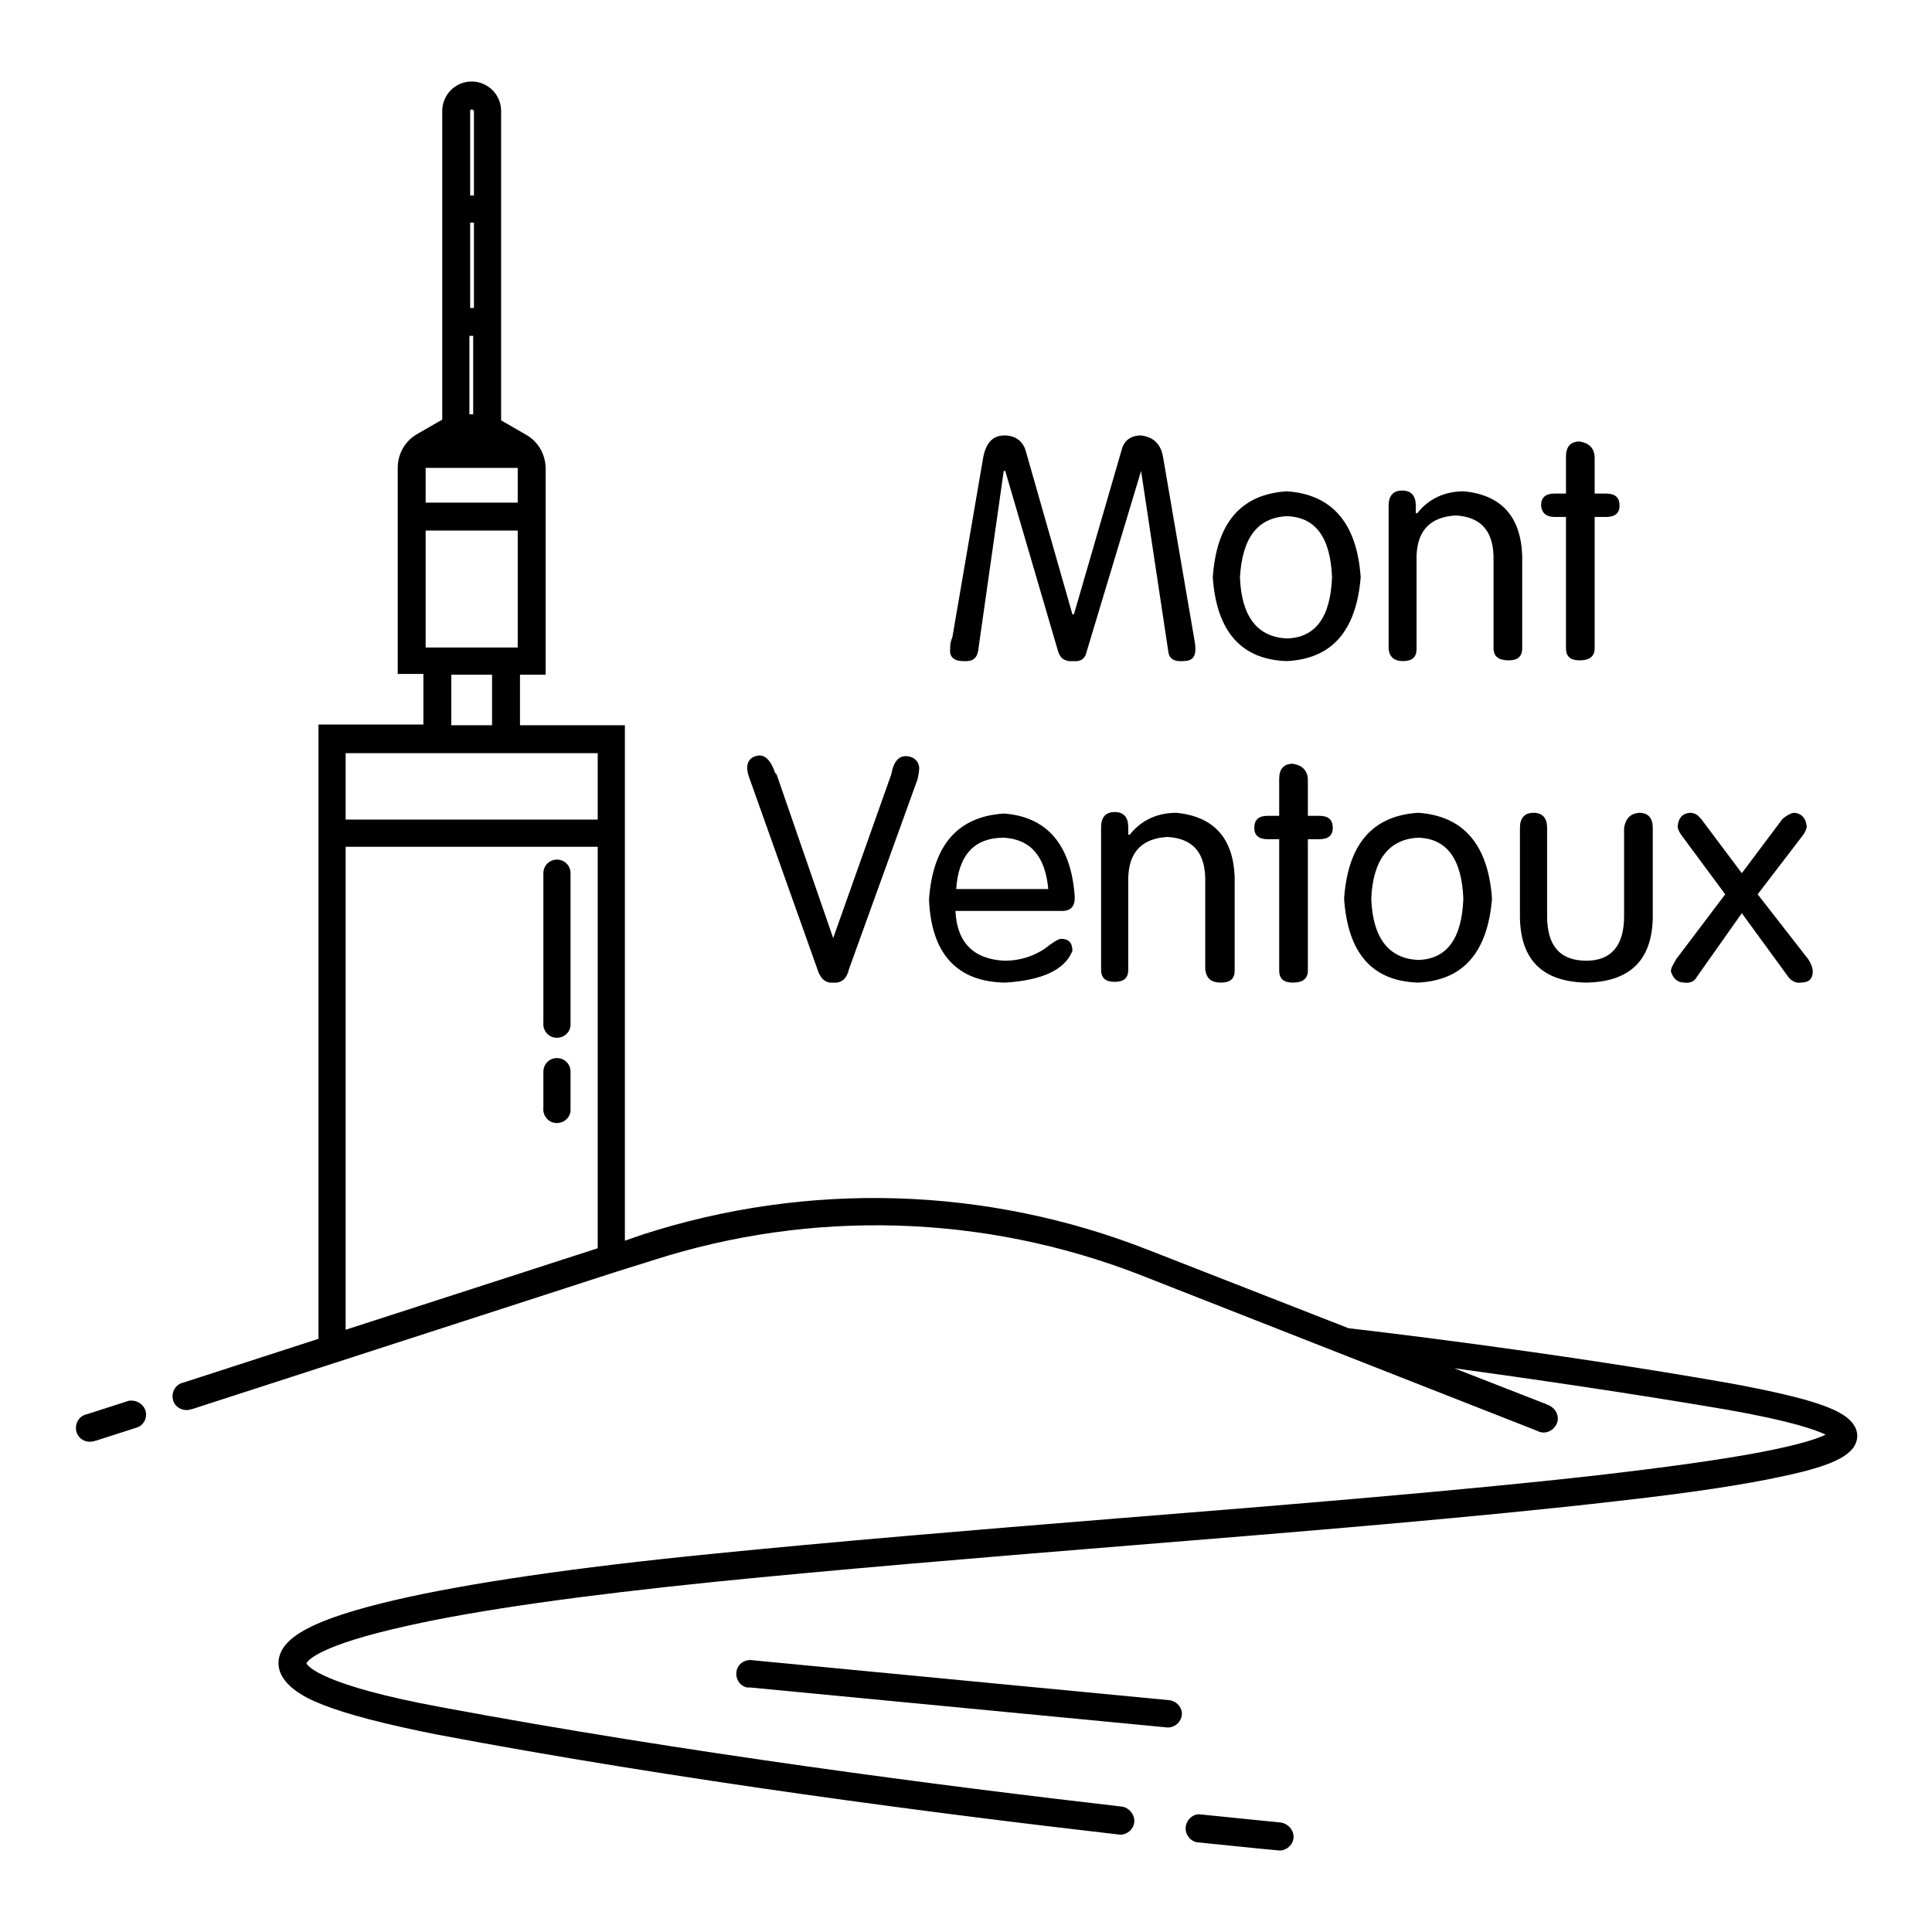 <?xml version="1.0" encoding="utf-8"?>
<!-- Svg Vector Icons : http://www.onlinewebfonts.com/icon -->
<!DOCTYPE svg PUBLIC "-//W3C//DTD SVG 1.1//EN" "http://www.w3.org/Graphics/SVG/1.1/DTD/svg11.dtd">
<svg version="1.1" xmlns="http://www.w3.org/2000/svg" xmlns:xlink="http://www.w3.org/1999/xlink" x="0px" y="0px" viewBox="0 0 256 256" enable-background="new 0 0 256 256" xml:space="preserve">
<g> <path fill="#000000" d="M17.1,185.6l-5.6,1.8c-1,0.2-1.6,1.2-1.4,2.2c0.2,1,1.2,1.6,2.2,1.4c0.1,0,0.3-0.1,0.4-0.1l5.6-1.8 c0.9-0.4,1.3-1.5,0.9-2.4C18.8,185.9,18,185.5,17.1,185.6z M241.2,186.1c-2.6-0.9-6.5-1.8-11.9-2.8c-24.5-4.3-48-7-50.6-7.3 l-26.6-10.4c-21.4-8.4-45.1-9.1-67-2l-2.3,0.8V96.1H68.9v-6.7h3.4V62.1c0-1.9-1-3.6-2.6-4.5l-3.3-1.9V14.7c0-2.2-1.8-3.9-3.9-3.9 c-2.2,0-3.9,1.8-3.9,3.9v40.9l-3.3,1.9c-1.6,0.9-2.6,2.6-2.6,4.5v27.3h3.4v6.7H42.2v81.4l-17.9,5.8c-1,0.2-1.6,1.2-1.4,2.2 c0.2,1,1.2,1.6,2.2,1.4c0.1,0,0.3-0.1,0.4-0.1l56.2-18.2h0l4.8-1.5c21.1-6.8,43.9-6.1,64.5,1.9l52.7,20.7c0.9,0.5,2,0.1,2.5-0.8 c0.5-0.9,0.1-2-0.8-2.5c-0.1-0.1-0.3-0.1-0.4-0.2l-12.3-4.8c9.5,1.3,22.7,3.2,36.2,5.5c8.5,1.5,11.8,2.7,13,3.3 c-1,0.5-3.3,1.3-8.5,2.3c-5.2,1-12.4,2-21.9,3.1c-17.7,2-41,3.9-63.5,5.7c-18.6,1.5-37.8,3.1-53.7,4.7c-18.2,1.8-32.4,3.9-41.9,6.1 c-10.7,2.5-15.3,4.9-15.5,8.2c-0.1,2.9,3.3,4.7,5.9,5.7c3.3,1.3,8.4,2.6,14.9,3.9c32.2,6.1,67.1,10.6,90.7,13.3c0.1,0,0.1,0,0.2,0 c1-0.1,1.8-1,1.7-2c-0.1-0.8-0.7-1.5-1.5-1.7c-23.5-2.7-58.3-7.2-90.4-13.2c-15.7-2.9-17.6-5.4-17.8-5.8c0.2-0.4,1.7-2.4,13.5-5 c9.4-2.1,23-4,40.6-5.8c15.9-1.6,35.1-3.2,53.6-4.7c23.6-1.9,47.9-3.9,66-6c9.8-1.1,17-2.2,22-3.3c7.1-1.5,9.7-3,9.8-5.3 C246.1,188.1,243.5,186.9,241.2,186.1z M62.8,40.8h-0.5V29.5h0.5V40.8z M62.2,44.5h0.5v10.4h-0.5V44.5z M68.6,62v4.6H56.4v-4.5V62 L68.6,62z M56.4,70.3h12.2v15.5H56.4L56.4,70.3z M62.5,14.5c0.1,0,0.3,0.1,0.3,0.3v11.1h-0.5V14.7C62.3,14.6,62.4,14.5,62.5,14.5 L62.5,14.5z M59.8,89.4h5.4v6.7h-5.4V89.4z M56.1,99.8h23.1v8.8H45.8v-8.8L56.1,99.8z M45.8,112.2h33.4v53.2l-33.4,10.8V112.2z  M169.8,241.5c0,0-4.1-0.4-10.9-1.1c-1,0-1.8,0.9-1.8,1.9c0,0.8,0.6,1.6,1.4,1.8c6.8,0.7,10.9,1.1,11,1.1c0,0,0.1,0,0.2,0 c1-0.1,1.8-1,1.7-2C171.3,242.4,170.7,241.7,169.8,241.5L169.8,241.5z"/> <path fill="#000000" d="M73.8,113.9c-1,0-1.8,0.8-1.8,1.8v19.8c-0.1,1,0.6,1.9,1.6,2c1,0.1,1.9-0.6,2-1.6c0-0.1,0-0.3,0-0.4v-19.8 C75.6,114.7,74.8,113.9,73.8,113.9L73.8,113.9z M73.8,140.2c-1,0-1.8,0.8-1.8,1.8v4.8c-0.1,1,0.6,1.9,1.6,2c1,0.1,1.9-0.6,2-1.6 c0-0.1,0-0.3,0-0.4V142C75.6,141,74.8,140.2,73.8,140.2z M125.9,84.9l0-0.2C125.9,84.9,125.9,84.9,125.9,84.9z"/> <path fill="#000000" d="M127.6,87.6c1.2,0.1,1.8-0.3,2-1.3l3.4-23.9h0.2l7,23.9c0.3,1,1,1.4,2,1.3c1,0.1,1.6-0.3,1.8-1.3l7.2-23.9 l3.6,23.9c0.1,1,0.8,1.4,2,1.3c1.1,0,1.6-0.5,1.6-1.6c0-0.5-0.1-1.1-0.2-1.6l-4.1-23.9c-0.3-1.7-1.3-2.6-2.9-2.8 c-1.4,0-2.3,0.7-2.6,2l-6.3,21.7h-0.2l-6.2-21.7c-0.4-1.3-1.4-2-2.8-2c-1.5,0-2.4,0.9-2.8,2.8l-4.1,23.9c-0.1,0.3-0.2,0.5-0.2,0.6 c-0.1,0.3-0.1,0.7-0.1,1.1C125.8,87,126.4,87.6,127.6,87.6L127.6,87.6z M170.5,87.6c6-0.3,9.2-4,9.8-11.1c-0.5-7.2-3.8-11-9.8-11.4 c-6.1,0.4-9.3,4.2-9.8,11.4C161.2,83.7,164.5,87.4,170.5,87.6z M170.5,68.4c3.8,0.1,5.8,2.8,6,8.1c-0.2,5.3-2.2,8-6,8.1 c-3.9-0.2-6-2.9-6.2-8.1C164.6,71.3,166.6,68.6,170.5,68.4L170.5,68.4z M185.9,87.6c1.2,0,1.8-0.5,1.8-1.6V73.7 c0.1-3.4,1.8-5.2,5.2-5.4c3.3,0.2,4.9,2,5,5.4v12.2c0,1.1,0.7,1.6,2,1.6c1.2,0,1.8-0.5,1.8-1.6V73.6c-0.2-5.2-2.8-8-7.7-8.5 c-2.6,0-4.7,1-6.2,2.9h-0.2v-1c0-1.3-0.6-2-1.8-2c-1.2,0-1.8,0.7-1.8,2V86C184.1,87,184.7,87.6,185.9,87.6L185.9,87.6z M206,68.5 h1.5v17.4c0,1.1,0.6,1.6,1.8,1.6c1.3,0,2-0.5,2-1.6V68.5h1.5c1.2,0,1.8-0.5,1.8-1.5c0-1.1-0.6-1.6-1.8-1.6h-1.5v-4.9 c-0.1-1.2-0.8-1.8-2-2c-1.2,0-1.8,0.7-1.8,2v4.9H206c-1.2,0-1.8,0.5-1.8,1.6C204.3,68,204.9,68.5,206,68.5z M108.3,128.4 c0.4,1.3,1.1,1.9,2.1,1.8c1.1,0.1,1.8-0.5,2.1-1.8l9.1-25.2c0.1-0.5,0.2-1,0.2-1.5c-0.1-0.9-0.7-1.4-1.6-1.5 c-1.1-0.1-1.8,0.7-2.1,2.4l-7.7,21.7l-7.5-21.7l-0.2-0.2c-0.5-1.5-1.2-2.3-2.1-2.3c-1,0.1-1.5,0.6-1.6,1.5c0,0.5,0.1,1,0.3,1.5 L108.3,128.4z M133.2,130.2c4.9-0.3,7.9-1.7,8.9-4.2c0-1.1-0.5-1.6-1.5-1.6c-0.3,0-0.8,0.3-1.5,0.8c-1.7,1.4-3.8,2.1-6,2.1 c-4.1-0.2-6.3-2.4-6.5-6.6h13.8c1.4,0.1,2.1-0.5,2-2c-0.5-6.8-3.7-10.5-9.4-10.9c-6.1,0.4-9.4,4.2-9.9,11.4 C123.4,126.4,126.8,130.1,133.2,130.2L133.2,130.2z M133,111c3.6,0.2,5.5,2.5,5.9,6.8h-12.2C127,113.3,129.1,111,133,111L133,111z  M161.8,130.2c1.2,0,1.8-0.5,1.8-1.6v-12.4c-0.2-5.2-2.8-8-7.7-8.5c-2.6,0-4.7,1-6.2,2.9h-0.2v-1c0-1.3-0.6-2-1.8-2s-1.8,0.7-1.8,2 v18.9c0,1.1,0.6,1.6,1.8,1.6s1.8-0.5,1.8-1.6v-12.2c0.1-3.4,1.8-5.2,5.2-5.4c3.3,0.2,4.9,2,5,5.4v12.2 C159.9,129.7,160.5,130.2,161.8,130.2z M171.3,130.2c1.3,0,2-0.5,2-1.6v-17.4h1.5c1.2,0,1.8-0.5,1.8-1.5c0-1.1-0.6-1.6-1.8-1.6 h-1.5v-4.9c-0.1-1.2-0.8-1.8-2-2c-1.2,0-1.8,0.7-1.8,2v4.9H168c-1.2,0-1.8,0.5-1.8,1.6c0,1,0.6,1.5,1.8,1.5h1.5v17.4 C169.5,129.7,170.1,130.2,171.3,130.2z M187.9,130.2c6-0.3,9.2-4,9.8-11.1c-0.5-7.2-3.8-11-9.8-11.4c-6.1,0.4-9.3,4.2-9.8,11.4 C178.6,126.3,181.8,130,187.9,130.2z M187.9,111c3.8,0.1,5.8,2.8,6,8.1c-0.2,5.3-2.2,8-6,8.1c-3.9-0.2-6-2.9-6.2-8.1 C181.9,114,184,111.2,187.9,111L187.9,111z M201.4,121.6c0.1,5.6,3,8.5,8.8,8.6c5.8-0.1,8.7-3,8.8-8.6v-11.9c0-1.3-0.6-2-1.8-2 c-1.2,0.1-1.8,0.8-2,2v11.7c0,3.9-1.7,5.9-5,5.9c-3.5,0-5.2-2-5.2-5.9v-11.7c0-1.3-0.6-2-1.8-2s-1.8,0.7-1.8,2V121.6z M223.2,130.2 c0.6,0.1,1.3-0.1,1.6-0.7l6-8.5l6.2,8.5c0.4,0.5,1,0.8,1.6,0.7c1.1,0,1.6-0.5,1.6-1.5c0-0.4-0.2-1-0.6-1.6l-6.7-8.6l5.9-7.7 c0.4-0.5,0.6-1,0.6-1.3c-0.1-1.1-0.7-1.7-1.6-1.8c-0.4,0-1,0.3-1.6,0.8l-5.4,7.2l-5.4-7.2l-0.2-0.2c-0.3-0.4-0.8-0.6-1.3-0.6 c-1,0.1-1.5,0.7-1.6,1.8c0,0.3,0.2,0.8,0.6,1.3l5.7,7.7l-6.5,8.6c-0.4,0.7-0.7,1.2-0.7,1.6C221.7,129.7,222.3,130.2,223.2,130.2z  M155.1,225.3L99.8,220c-1-0.2-2,0.4-2.2,1.4s0.4,2,1.4,2.2c0.1,0,0.3,0,0.4,0l55.3,5.3h0.2c1-0.1,1.8-1,1.7-2 C156.5,226.1,155.9,225.5,155.1,225.3L155.1,225.3z"/></g>
</svg>
